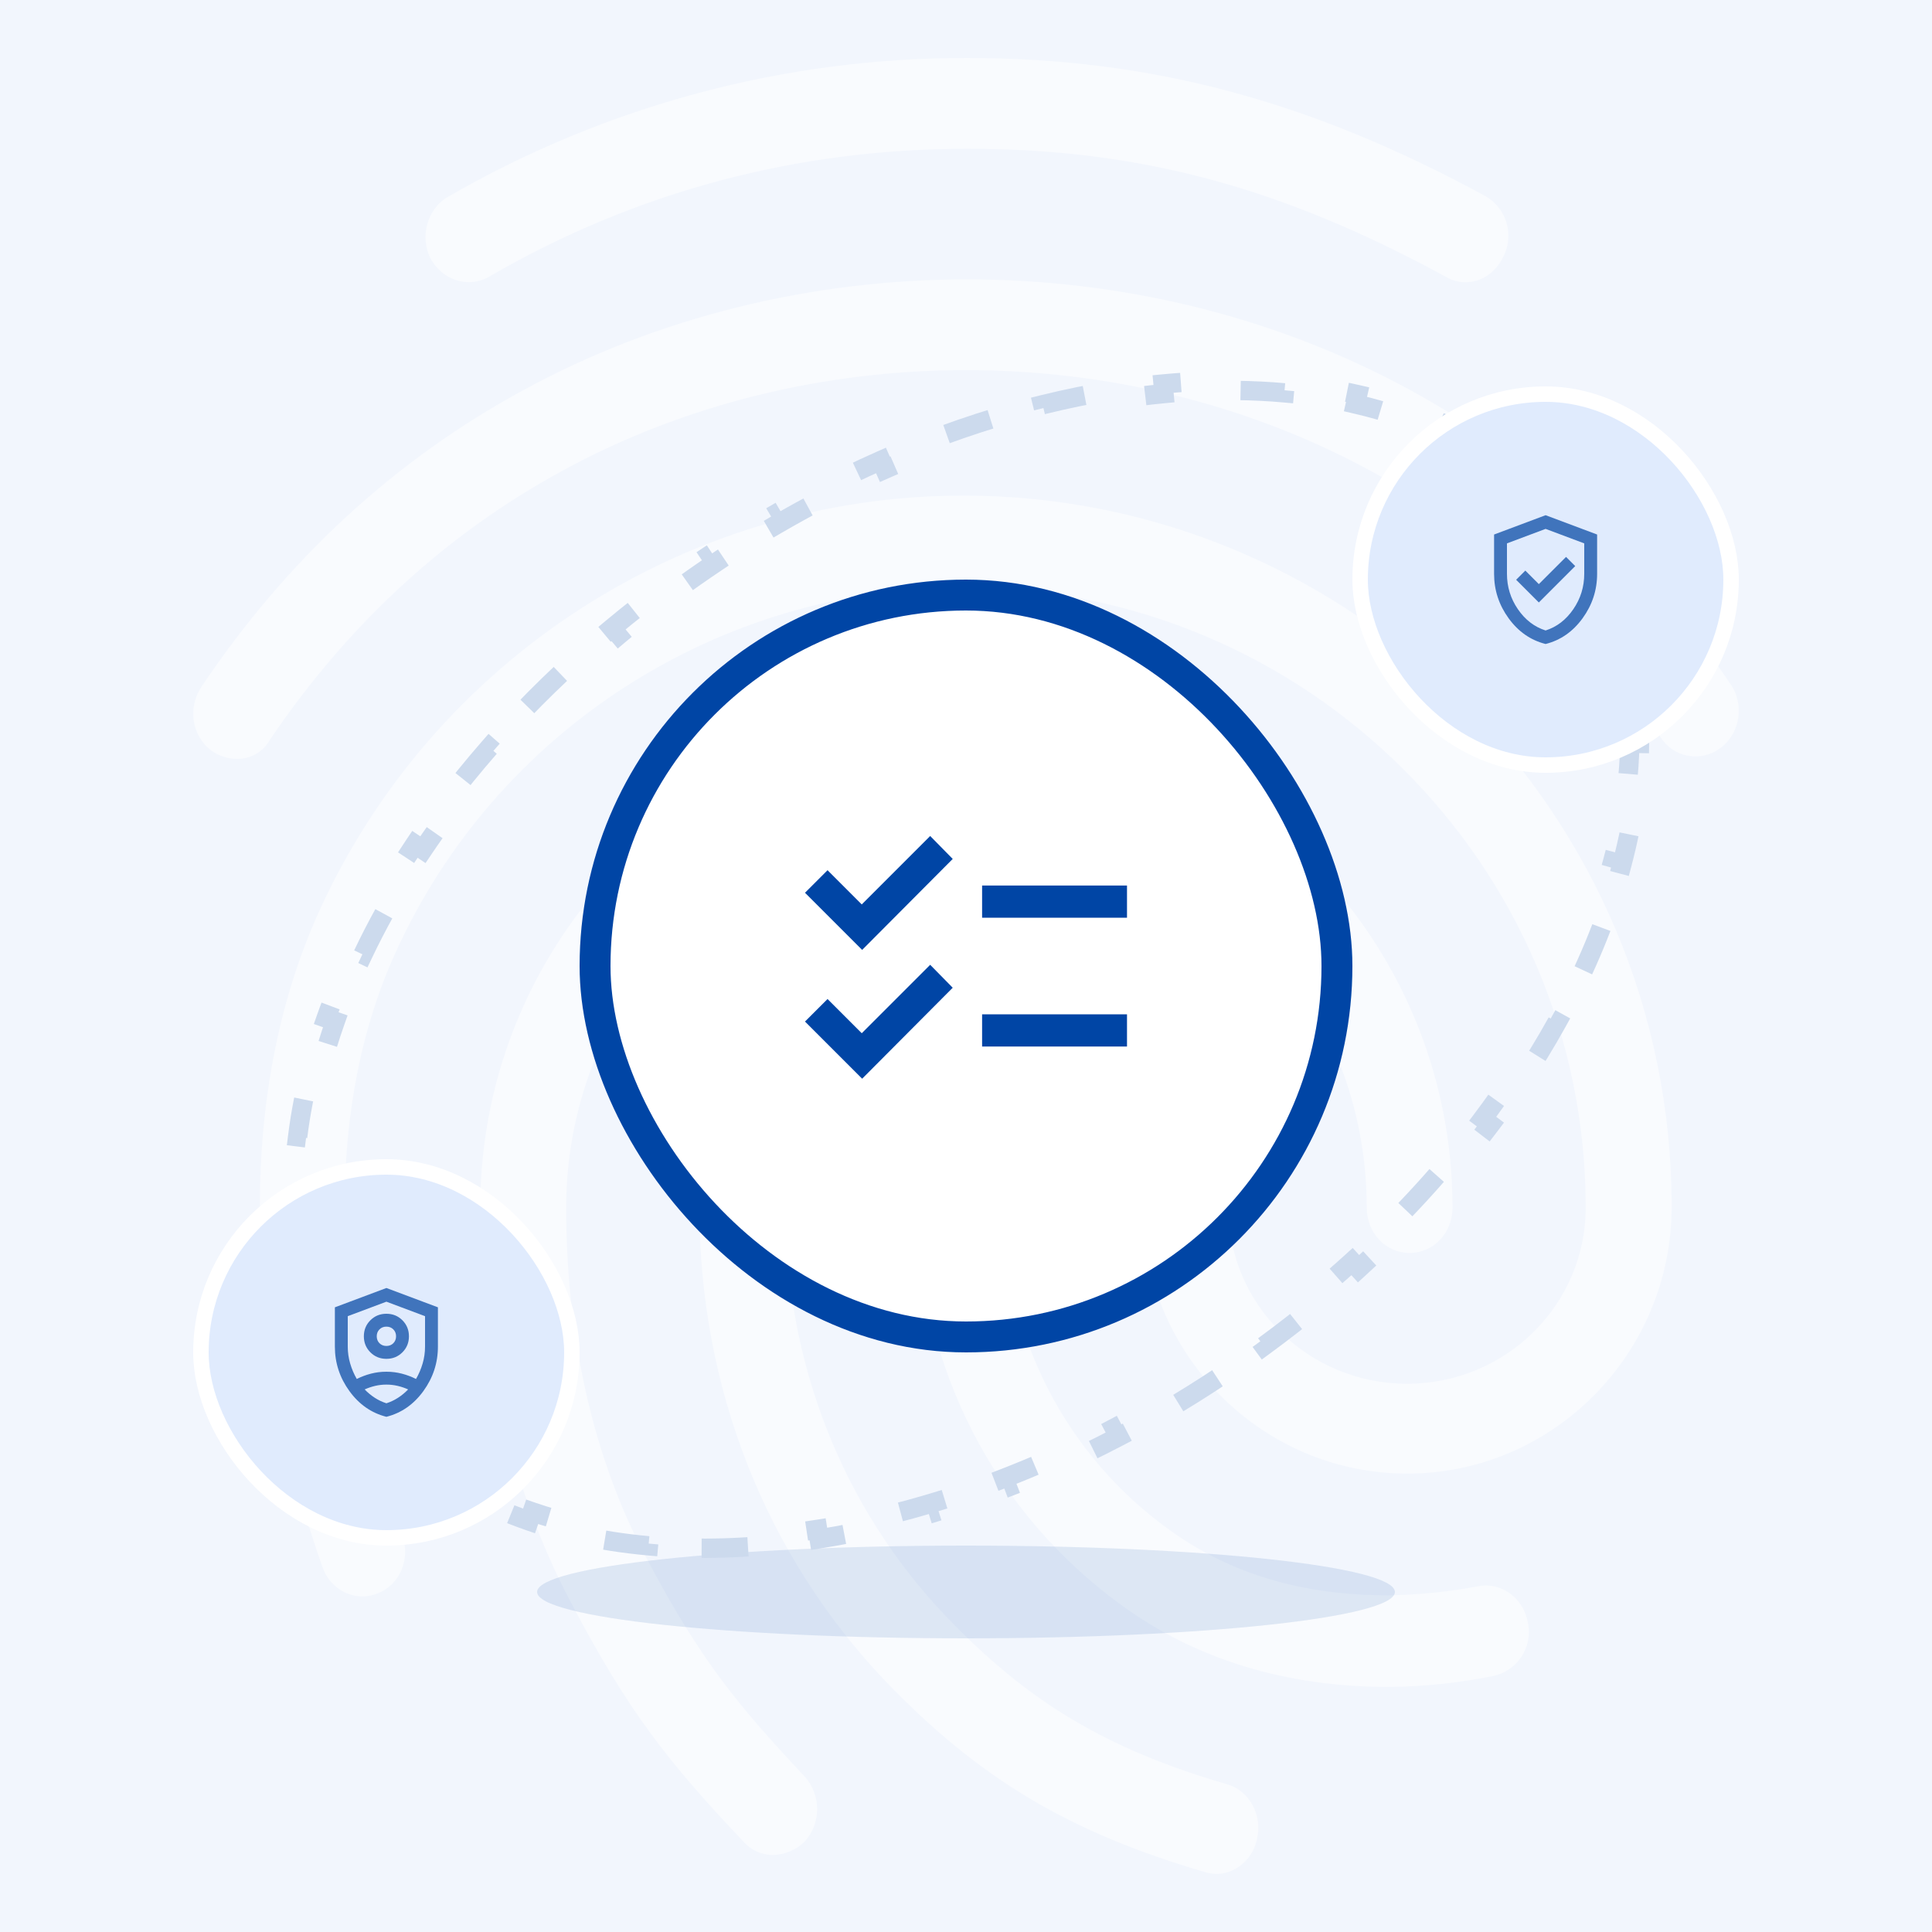 <svg width="500" height="500" viewBox="0 0 500 500" fill="none" xmlns="http://www.w3.org/2000/svg">
<rect width="500" height="500" fill="#F2F6FD"/>
<path opacity="0.5" d="M379.274 73.061C377.472 73.059 375.704 72.568 374.159 71.639C331.485 48.376 294.607 38.506 250.357 38.506C206.319 38.506 164.561 49.548 126.554 71.639C121.22 74.695 114.55 72.577 111.439 66.943C108.548 61.301 110.551 54.01 115.885 50.962C156.747 27.302 203.144 14.894 250.357 15.001C297.697 15.001 339.043 26.05 384.388 50.721C387.05 52.231 389.024 54.716 389.894 57.652C390.764 60.588 390.463 63.748 389.054 66.466C387.03 70.68 383.251 73.061 379.274 73.061ZM61.186 196.406C58.868 196.382 56.614 195.637 54.737 194.275C49.623 190.509 48.515 183.226 52.073 177.818C74.092 144.919 102.085 119.069 135.418 100.971C205.211 62.9 294.565 62.665 364.585 100.737C397.919 118.856 425.925 144.472 447.93 177.136C451.481 182.309 450.38 189.827 445.266 193.586C444.081 194.487 442.722 195.131 441.274 195.478C439.827 195.824 438.323 195.865 436.858 195.598C435.394 195.33 434.002 194.76 432.77 193.925C431.538 193.089 430.494 192.005 429.704 190.743C409.702 161.17 384.366 137.892 354.357 121.677C290.566 87.129 208.99 87.129 145.426 121.911C115.196 138.361 89.853 161.88 69.852 191.475C69 193.014 67.741 194.289 66.212 195.159C64.683 196.029 62.944 196.461 61.186 196.406ZM200.104 480.062C198.622 480.075 197.154 479.764 195.804 479.15C194.455 478.536 193.256 477.635 192.291 476.509C172.957 456.066 162.509 442.907 147.621 414.47C132.307 385.593 124.281 350.335 124.281 312.519C124.281 242.706 180.763 185.833 250.115 185.833C319.467 185.833 375.921 242.706 375.921 312.519C375.921 319.099 371.027 324.264 364.805 324.264C358.583 324.264 353.703 319.084 353.703 312.519C353.703 255.674 307.251 209.346 250.129 209.346C193.008 209.346 146.534 255.632 146.534 312.519C146.534 346.356 153.637 377.613 167.204 402.994C181.409 429.996 191.211 441.535 208.329 459.839C210.367 462.14 211.493 465.107 211.493 468.181C211.493 471.255 210.367 474.223 208.329 476.523C206.156 478.733 203.203 480.004 200.104 480.062V480.062ZM359.471 436.59C333.02 436.59 309.68 429.534 290.573 415.671C274.209 403.906 260.877 388.417 251.677 370.481C242.477 352.546 237.674 332.678 237.664 312.519C237.664 305.939 242.558 300.766 248.78 300.766C255.002 300.766 259.896 305.939 259.896 312.519C259.892 328.893 263.804 345.03 271.304 359.584C278.804 374.137 289.675 386.685 303.01 396.18C318.793 407.464 337.246 412.864 359.471 412.864C367.227 412.727 374.958 411.941 382.583 410.512C388.585 409.34 394.367 413.568 395.475 420.147C396.052 423.158 395.42 426.275 393.718 428.824C392.015 431.373 389.378 433.149 386.376 433.769C377.516 435.553 368.508 436.497 359.471 436.59ZM314.794 485C313.814 484.959 312.844 484.799 311.903 484.524C276.566 474.185 253.446 460.322 229.219 435.176C198.101 402.49 180.99 359.032 180.99 312.505C180.99 274.433 211.66 243.41 249.448 243.41C287.235 243.41 317.905 274.433 317.905 312.519C317.905 337.666 338.574 358.108 364.137 358.108C389.701 358.108 410.37 337.666 410.37 312.519C410.37 223.919 338.134 152.004 249.227 152.004C186.076 151.989 128.308 189.123 102.305 246.7C93.632 265.736 89.193 288.061 89.193 312.519C89.193 330.844 90.748 359.75 104.109 397.353C106.332 403.463 103.441 410.278 97.667 412.395C91.885 414.747 85.443 411.457 83.461 405.581C72.572 374.792 67.238 344.245 67.238 312.498C67.238 284.295 72.345 258.68 82.346 236.354C111.908 170.784 177.481 128.25 249.263 128.25C350.393 128.25 432.63 210.738 432.63 312.284C432.63 350.349 401.96 381.372 364.173 381.372C326.386 381.372 295.716 350.349 295.716 312.284C295.716 287.138 275.039 266.688 249.483 266.688C223.927 266.688 203.251 287.138 203.251 312.284C203.251 352.467 217.918 390.069 244.816 418.271C265.891 440.348 286.12 452.57 317.479 461.736C323.481 463.378 326.819 469.957 325.292 476.068C324.127 481.476 319.46 485 314.794 485Z" fill="white"/>
<path opacity="0.15" d="M250 400C188.698 400 139 405.372 139 412C139 418.628 188.698 424 250 424C311.302 424 361 418.628 361 412C361 405.372 311.302 400 250 400Z" fill="#4074BC"/>
<rect x="154" y="154" width="192" height="192" rx="96" fill="white"/>
<mask id="mask0_11_1058" style="mask-type:alpha" maskUnits="userSpaceOnUse" x="200" y="200" width="100" height="100">
<rect x="200" y="200" width="100" height="100" fill="#D9D9D9"/>
</mask>
<g mask="url(#mask0_11_1058)">
<path d="M223.125 279.167L208.333 264.375L214.167 258.542L223.021 267.396L240.729 249.688L246.563 255.625L223.125 279.167ZM223.125 245.834L208.333 231.042L214.167 225.209L223.021 234.063L240.729 216.354L246.563 222.292L223.125 245.834ZM254.167 270.834V262.5H291.667V270.834H254.167ZM254.167 237.5V229.167H291.667V237.5H254.167Z" fill="#0045A5"/>
</g>
<rect x="154" y="154" width="192" height="192" rx="96" stroke="#0045A5" stroke-width="8"/>
<path d="M391.351 120.353C396.378 124.224 400.94 128.614 404.976 133.525L403.044 135.112C404.338 136.687 405.576 138.316 406.755 140.001C407.935 141.686 409.043 143.406 410.08 145.16L412.232 143.888C415.466 149.36 418.031 155.149 419.95 161.196L417.567 161.952C418.798 165.829 419.756 169.821 420.448 173.91L422.913 173.493C423.948 179.61 424.401 185.929 424.294 192.4L421.794 192.358C421.726 196.415 421.433 200.537 420.919 204.711L423.4 205.017C422.646 211.139 421.427 217.362 419.759 223.642L417.343 223.001C416.295 226.948 415.067 230.922 413.661 234.912L416.019 235.743C413.966 241.568 411.545 247.421 408.766 253.27L406.508 252.198C404.745 255.908 402.836 259.62 400.783 263.323L402.97 264.535C399.963 269.96 396.655 275.363 393.056 280.721L390.981 279.326C388.682 282.747 386.263 286.15 383.725 289.528L385.724 291.03C381.985 296.008 377.994 300.929 373.759 305.774L371.876 304.128C369.152 307.246 366.324 310.331 363.397 313.379L365.2 315.111C360.877 319.612 356.339 324.031 351.593 328.35L349.911 326.501C346.845 329.29 343.692 332.037 340.453 334.738L342.054 336.658C337.25 340.663 332.261 344.565 327.091 348.347L325.615 346.329C323.929 347.563 322.224 348.783 320.499 349.991C318.775 351.198 317.044 352.383 315.308 353.546L316.699 355.623C311.377 359.187 306.004 362.542 300.598 365.686L299.341 363.525C295.696 365.645 292.036 367.668 288.366 369.594L289.528 371.808C283.847 374.79 278.142 377.544 272.434 380.066L271.423 377.78C267.558 379.488 263.692 381.089 259.83 382.584L260.733 384.915C254.732 387.238 248.742 389.305 242.786 391.116L242.058 388.724C238.016 389.954 233.991 391.063 229.99 392.053L230.59 394.48C224.325 396.03 218.116 397.29 211.99 398.26L211.599 395.791C207.417 396.453 203.277 396.978 199.187 397.365L199.422 399.854C192.976 400.465 186.647 400.739 180.471 400.675L180.497 398.175C176.267 398.131 172.112 397.927 168.045 397.561L167.821 400.051C161.349 399.47 155.085 398.488 149.074 397.102L149.636 394.666C145.537 393.722 141.563 392.587 137.728 391.263L136.912 393.627C130.795 391.515 125.012 388.928 119.618 385.863L120.853 383.689C117.247 381.64 113.824 379.374 110.601 376.892L109.076 378.873C104.049 375.001 99.487 370.611 95.451 365.7L97.383 364.113C96.089 362.539 94.852 360.909 93.672 359.224C92.492 357.54 91.384 355.819 90.347 354.065L88.195 355.337C84.961 349.866 82.396 344.077 80.477 338.029L82.86 337.273C81.629 333.396 80.671 329.405 79.979 325.315L77.514 325.732C76.479 319.616 76.026 313.296 76.133 306.825L78.633 306.867C78.701 302.811 78.994 298.689 79.508 294.514L77.027 294.208C77.781 288.086 79 281.864 80.668 275.583L83.084 276.224C84.132 272.278 85.36 268.304 86.766 264.313L84.408 263.483C86.461 257.657 88.883 251.804 91.661 245.955L93.919 247.028C95.682 243.317 97.591 239.606 99.644 235.903L97.457 234.691C100.464 229.266 103.772 223.862 107.371 218.505L109.447 219.899C111.745 216.478 114.165 213.075 116.702 209.697L114.703 208.196C118.442 203.218 122.434 198.296 126.668 193.452L128.551 195.097C131.276 191.98 134.103 188.894 137.03 185.847L135.227 184.115C139.55 179.613 144.088 175.194 148.834 170.876L150.517 172.725C153.582 169.935 156.735 167.188 159.974 164.488L158.373 162.567C163.177 158.562 168.166 154.661 173.336 150.879L174.812 152.896C176.498 151.663 178.203 150.442 179.928 149.234C181.652 148.027 183.383 146.842 185.119 145.679L183.728 143.602C189.05 140.038 194.423 136.684 199.829 133.54L201.086 135.701C204.731 133.581 208.391 131.557 212.061 129.631L210.899 127.417C216.58 124.435 222.285 121.682 227.993 119.159L229.004 121.445C232.869 119.737 236.736 118.136 240.597 116.641L239.694 114.31C245.695 111.987 251.685 109.92 257.641 108.109L258.369 110.501C262.411 109.272 266.436 108.162 270.437 107.172L269.837 104.745C276.102 103.195 282.311 101.935 288.437 100.965L288.828 103.434C293.01 102.772 297.15 102.247 301.24 101.86L301.005 99.371C307.451 98.761 313.78 98.487 319.956 98.55L319.93 101.05C324.161 101.094 328.315 101.299 332.382 101.664L332.606 99.174C339.078 99.755 345.342 100.738 351.353 102.123L350.792 104.559C354.89 105.504 358.864 106.638 362.699 107.962L363.515 105.599C369.632 107.71 375.416 110.298 380.809 113.362L379.574 115.536C383.181 117.585 386.603 119.851 389.826 122.333L391.351 120.353Z" stroke="#CCDAED" stroke-width="5" stroke-dasharray="12 18"/>
<rect x="352" y="102" width="96" height="96" rx="48" fill="#E0EBFD"/>
<mask id="mask1_11_1058" style="mask-type:alpha" maskUnits="userSpaceOnUse" x="380" y="130" width="40" height="40">
<rect x="380" y="130" width="40" height="40" fill="#D9D9D9"/>
</mask>
<g mask="url(#mask1_11_1058)">
<path d="M398.25 155.917L407.667 146.5L405.292 144.125L398.25 151.167L394.75 147.667L392.375 150.042L398.25 155.917ZM400 166.667C396.139 165.694 392.951 163.479 390.437 160.021C387.923 156.562 386.667 152.722 386.667 148.5V138.333L400 133.333L413.333 138.333V148.5C413.333 152.722 412.076 156.562 409.562 160.021C407.048 163.479 403.861 165.694 400 166.667ZM400 163.167C402.889 162.25 405.278 160.417 407.167 157.667C409.055 154.917 410 151.861 410 148.5V140.625L400 136.875L390 140.625V148.5C390 151.861 390.944 154.917 392.833 157.667C394.722 160.417 397.111 162.25 400 163.167Z" fill="#4074BC"/>
</g>
<rect x="352" y="102" width="96" height="96" rx="48" stroke="white" stroke-width="4"/>
<rect x="52" y="302" width="96" height="96" rx="48" fill="#E0EBFD"/>
<mask id="mask2_11_1058" style="mask-type:alpha" maskUnits="userSpaceOnUse" x="80" y="330" width="40" height="40">
<rect x="80" y="330" width="40" height="40" fill="#D9D9D9"/>
</mask>
<g mask="url(#mask2_11_1058)">
<path d="M100 351.667C98.361 351.667 96.979 351.104 95.854 349.979C94.729 348.854 94.166 347.472 94.166 345.833C94.166 344.194 94.729 342.812 95.854 341.687C96.979 340.562 98.361 340 100 340C101.639 340 103.021 340.562 104.146 341.687C105.271 342.812 105.833 344.194 105.833 345.833C105.833 347.472 105.271 348.854 104.146 349.979C103.021 351.104 101.639 351.667 100 351.667ZM100 348.333C100.722 348.333 101.319 348.097 101.792 347.625C102.264 347.153 102.5 346.555 102.5 345.833C102.5 345.111 102.264 344.514 101.792 344.042C101.319 343.569 100.722 343.333 100 343.333C99.278 343.333 98.68 343.569 98.208 344.042C97.736 344.514 97.5 345.111 97.5 345.833C97.5 346.555 97.736 347.153 98.208 347.625C98.68 348.097 99.278 348.333 100 348.333ZM100 366.667C96.139 365.694 92.951 363.479 90.437 360.021C87.923 356.562 86.666 352.722 86.666 348.5V338.333L100 333.333L113.333 338.333V348.5C113.333 352.722 112.076 356.562 109.562 360.021C107.048 363.479 103.861 365.694 100 366.667ZM100 336.875L90 340.625V348.5C90 350 90.208 351.458 90.625 352.875C91.041 354.292 91.611 355.625 92.333 356.875C93.5 356.292 94.722 355.833 96 355.5C97.278 355.167 98.611 355 100 355C101.389 355 102.722 355.167 104 355.5C105.278 355.833 106.5 356.292 107.667 356.875C108.389 355.625 108.958 354.292 109.375 352.875C109.792 351.458 110 350 110 348.5V340.625L100 336.875ZM100 358.333C99 358.333 98.028 358.444 97.083 358.667C96.139 358.889 95.236 359.194 94.375 359.583C95.18 360.417 96.055 361.139 97 361.75C97.944 362.361 98.944 362.833 100 363.167C101.055 362.833 102.055 362.361 103 361.75C103.944 361.139 104.819 360.417 105.625 359.583C104.764 359.194 103.861 358.889 102.917 358.667C101.972 358.444 101 358.333 100 358.333Z" fill="#4074BC"/>
</g>
<rect x="52" y="302" width="96" height="96" rx="48" stroke="white" stroke-width="4"/>
</svg>
